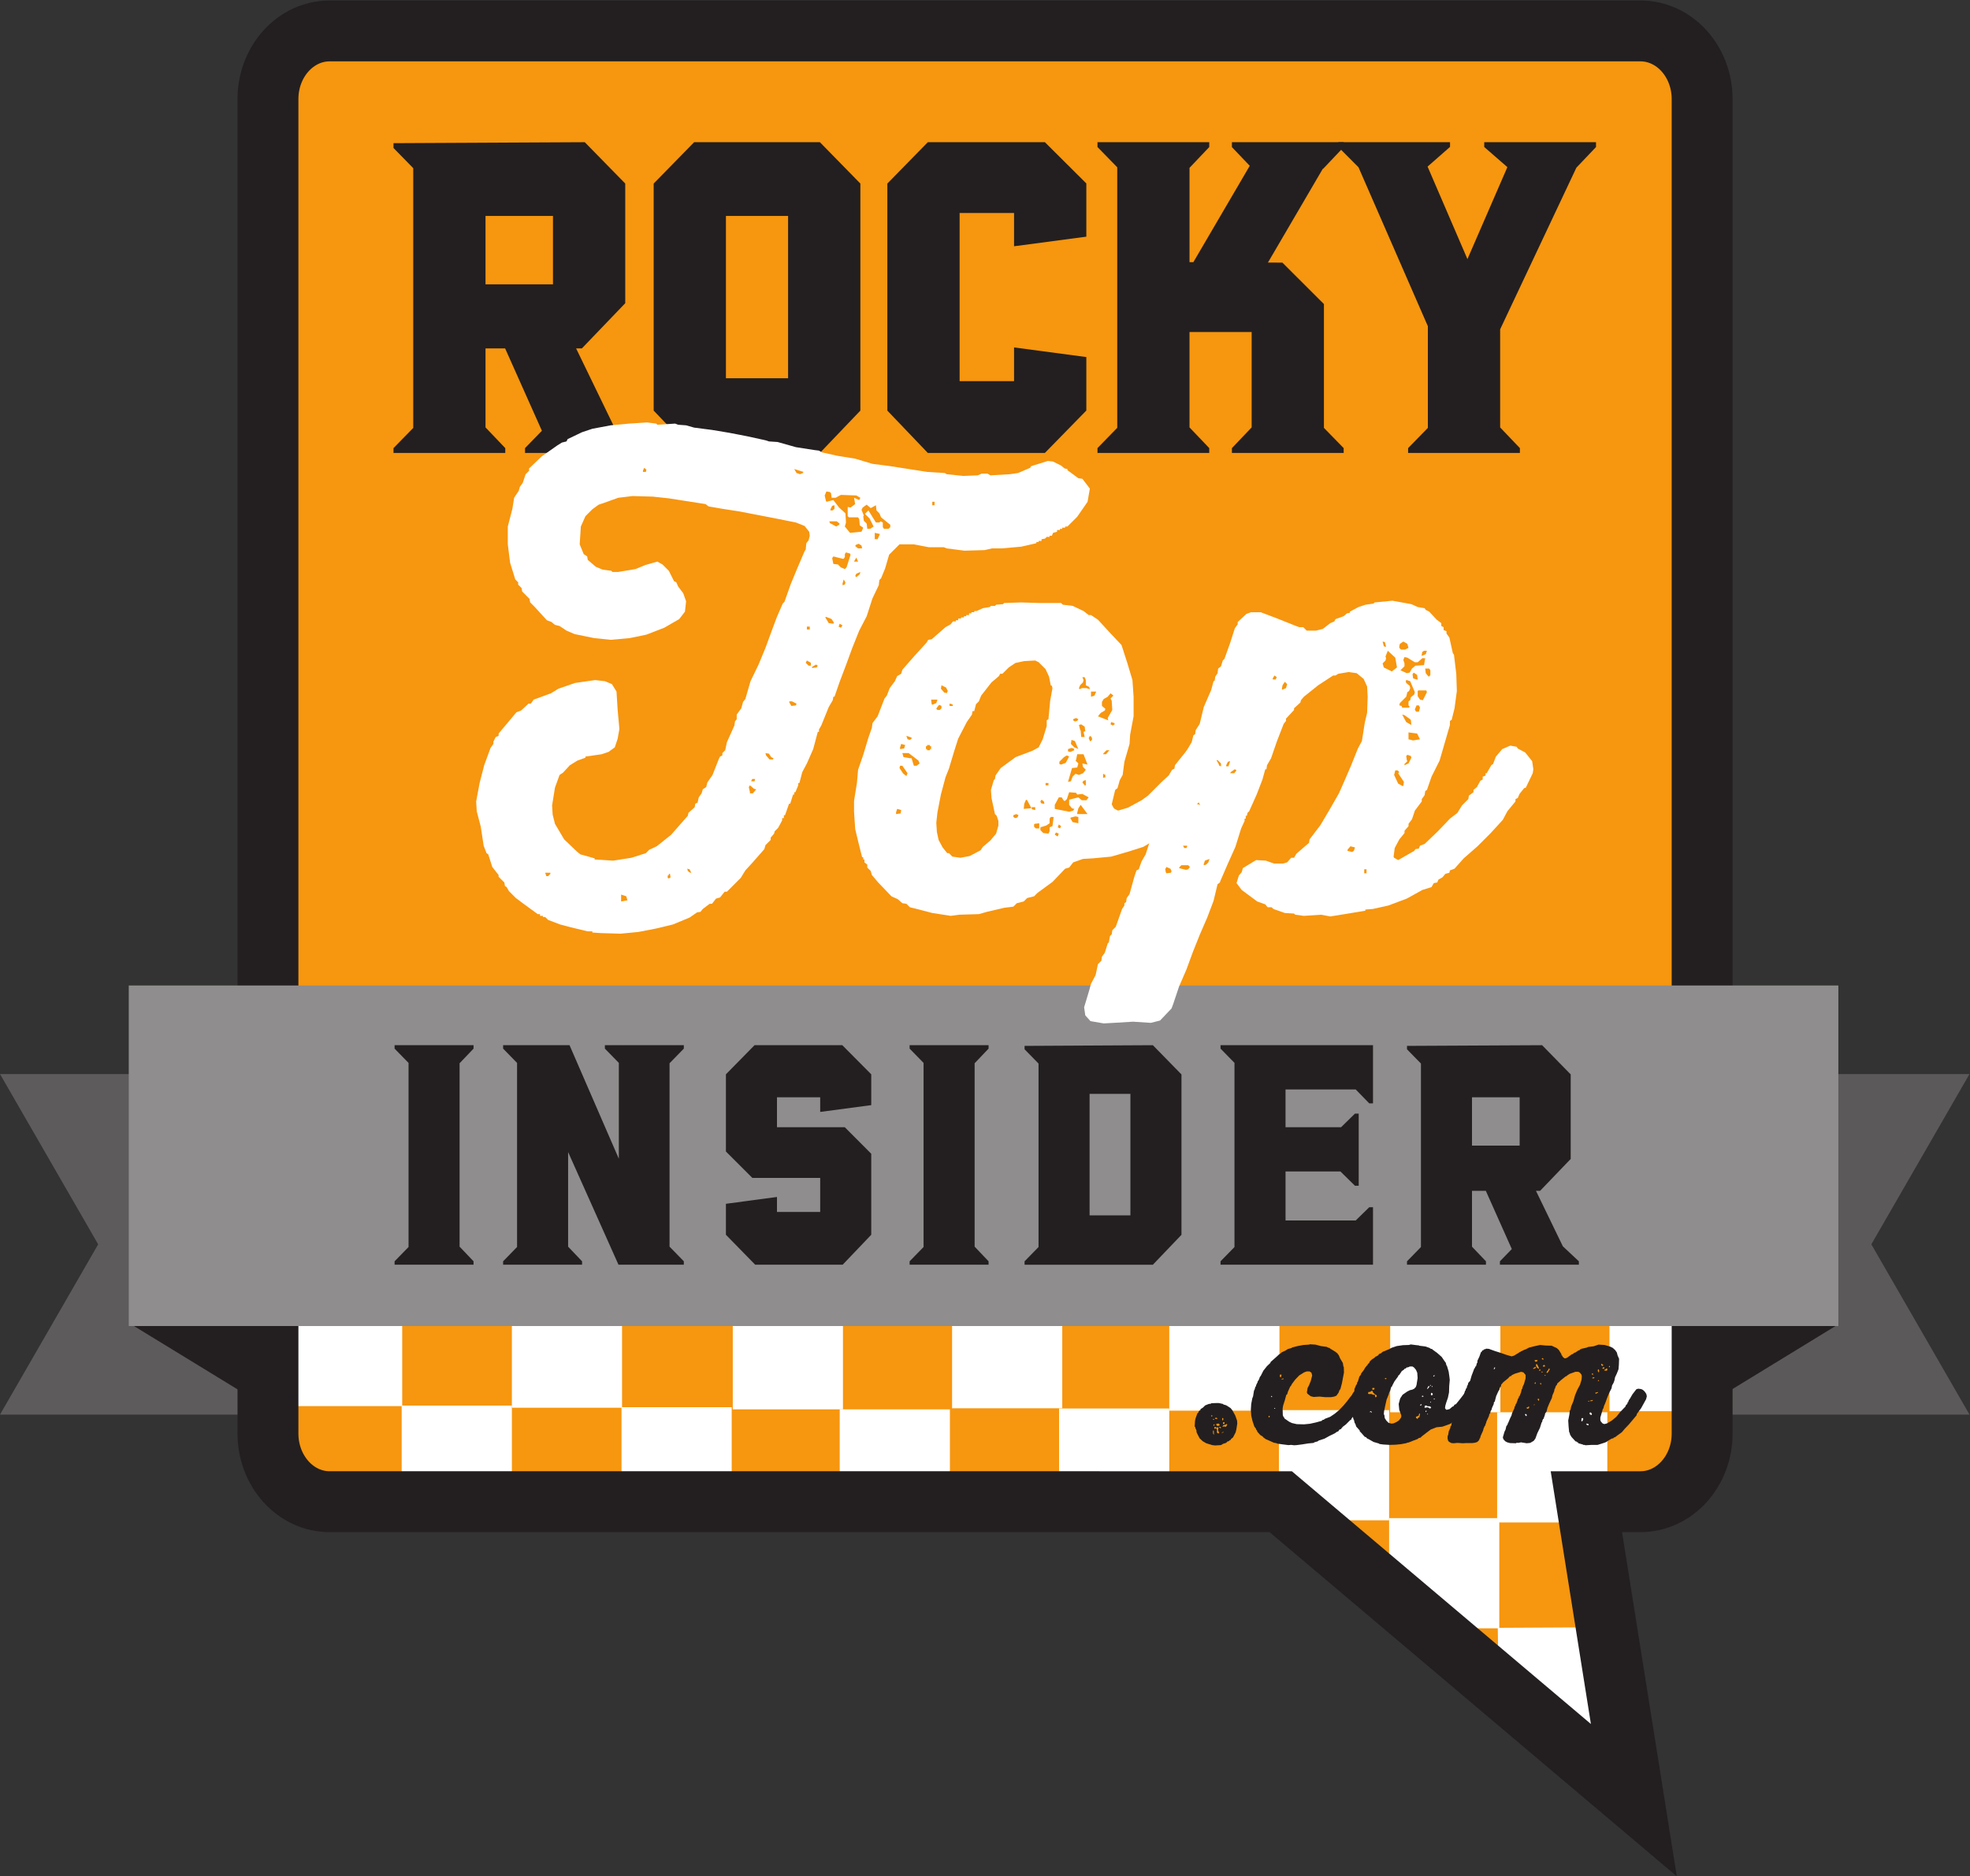 <?xml version="1.0" encoding="UTF-8" standalone="no"?>
<!-- Created with Inkscape (http://www.inkscape.org/) -->

<svg
   version="1.1"
   id="svg2"
   width="431.32"
   height="410.853"
   viewBox="0 0 431.32 410.853"
   sodipodi:docname="RTI FINAL PRIMARY.eps"
   xmlns:inkscape="http://www.inkscape.org/namespaces/inkscape"
   xmlns:sodipodi="http://sodipodi.sourceforge.net/DTD/sodipodi-0.dtd"
   xmlns="http://www.w3.org/2000/svg"
   xmlns:svg="http://www.w3.org/2000/svg">
  <rect x="0" y="0" width="431.32" height="410.853" fill="#333333" stroke="none"/>
  <defs
     id="defs6" />
  <sodipodi:namedview
     id="namedview4"
     pagecolor="#ffffff"
     bordercolor="#000000"
     borderopacity="0.25"
     inkscape:showpageshadow="2"
     inkscape:pageopacity="0.0"
     inkscape:pagecheckerboard="0"
     inkscape:deskcolor="#d1d1d1" />
  <g
     id="g8"
     inkscape:groupmode="layer"
     inkscape:label="ink_ext_XXXXXX"
     transform="matrix(1.333,0,0,-1.333,0,410.853)">
    <g
       id="g10"
       transform="scale(0.1)">
      <path
         d="M 0,758.422 H 477.676 V 1317.83 H 0 L 161.25,1038.11 0,758.422"
         style="fill:#5e5b5c;fill-opacity:1;fill-rule:nonzero;stroke:none"
         id="path12" />
      <path
         d="M 511.777,1256.43 220.02,1379.3 V 903.91 L 511.777,725.469 v 530.961"
         style="fill:#231f20;fill-opacity:1;fill-rule:nonzero;stroke:none"
         id="path14" />
      <path
         d="M 3234.9,758.422 H 2757.23 V 1317.83 H 3234.9 L 3073.65,1038.11 3234.9,758.422"
         style="fill:#5c595a;fill-opacity:1;fill-rule:nonzero;stroke:none"
         id="path16" />
      <path
         d="m 2723.13,1256.43 291.73,122.87 V 903.91 L 2723.13,725.469 v 530.961"
         style="fill:#231f20;fill-opacity:1;fill-rule:nonzero;stroke:none"
         id="path18" />
      <path
         d="M 2702.27,3025.61 H 549.297 c -55.957,0 -101.328,-50.11 -101.328,-111.93 V 721.551 c 0,-61.821 45.371,-111.961 101.328,-111.961 H 2111.41 l 580.02,-490.27 -78.01,490.27 h 88.85 c 55.93,0 101.3,50.14 101.3,111.961 V 2913.68 c 0,61.82 -45.37,111.93 -101.3,111.93"
         style="fill:#f7960f;fill-opacity:1;fill-rule:nonzero;stroke:none"
         id="path20" />
      <path
         d="m 908.262,2615.12 v 112.37 H 797.461 v -112.37 z m 118.688,165.56 v -196.6 l -71.208,-74.21 h -9.512 l 62.54,-128.99 37.19,-34.83 v -7.91 H 862.344 v 7.91 l 27.715,28.49 -60.411,135.33 h -32.187 v -129.79 l 32.441,-34.03 v -7.91 H 646.309 v 7.9 l 32.441,33.19 v 426.67 l -32.441,33.19 v 7.9 l 314.179,1.59 66.462,-67.9"
         style="fill:#231f20;fill-opacity:1;fill-rule:nonzero;stroke:none"
         id="path22" />
      <path
         d="m 1294.43,2460.8 v 266.69 H 1192.34 V 2460.8 Z m 118.71,-53.13 -66.46,-69.53 h -206.56 l -66.47,69.53 v 372.96 l 66.47,67.95 h 26.91 133.73 45.92 l 66.46,-67.95 v -372.96"
         style="fill:#231f20;fill-opacity:1;fill-rule:nonzero;stroke:none"
         id="path24" />
      <path
         d="m 1784.3,2407.78 -68.07,-69.64 h -192.3 l -66.47,69.53 v 372.96 l 66.47,67.95 h 192.3 l 68.07,-67.76 v -87.43 l -118.73,-15.76 v 54.61 h -89.4 v -276.19 h 89.4 v 55.4 l 118.73,-15.83 v -87.84"
         style="fill:#231f20;fill-opacity:1;fill-rule:nonzero;stroke:none"
         id="path26" />
      <path
         d="M 2206.99,2338.14 H 2023.4 v 7.91 l 32.44,34.03 v 156.69 h -102.07 v -156.69 l 32.42,-34.03 v -7.91 H 1802.6 v 7.92 l 32.46,33.3 v 428 l -32.46,33.29 v 7.93 h 183.59 v -7.96 l -32.42,-34.16 v -154.94 h 6.33 l 92.6,158.28 -29.3,30.7 v 8.08 h 183.59 v -8.06 l -33.59,-35.47 -0.8,-0.26 -90.04,-153.94 23.77,-0.12 68.22,-68.06 V 2379.3 l 32.44,-33.25 v -7.91"
         style="fill:#231f20;fill-opacity:1;fill-rule:nonzero;stroke:none"
         id="path28" />
      <path
         d="m 2621.46,2840.67 -32.28,-33.98 -125.2,-265.48 v -161.19 l 32.45,-33.98 v -7.9 h -183.62 v 7.91 l 32.46,33.25 v 166.97 l -113.96,261.16 -33.24,33.38 v 7.77 h 183.61 v -7.71 l -36.88,-32.36 65.47,-151.99 65.59,151.12 -38.01,33.06 v 7.88 h 183.61 v -7.91"
         style="fill:#231f20;fill-opacity:1;fill-rule:nonzero;stroke:none"
         id="path30" />
      <path
         d="M 660.625,772.371 H 479.648 V 953.34 H 660.625 V 772.371"
         style="fill:#ffffff;fill-opacity:1;fill-rule:nonzero;stroke:none"
         id="path32" />
      <path
         d="M 840.742,592.27 H 659.746 V 773.238 H 840.742 V 592.27"
         style="fill:#ffffff;fill-opacity:1;fill-rule:nonzero;stroke:none"
         id="path34" />
      <path
         d="m 1384.55,767.031 h -180.96 v 181 h 180.96 v -181"
         style="fill:#ffffff;fill-opacity:1;fill-rule:nonzero;stroke:none"
         id="path36" />
      <path
         d="M 1021.72,769.711 H 840.742 v 181 h 180.978 v -181"
         style="fill:#ffffff;fill-opacity:1;fill-rule:nonzero;stroke:none"
         id="path38" />
      <path
         d="m 1201.82,589.609 h -181 V 770.59 h 181 V 589.609"
         style="fill:#ffffff;fill-opacity:1;fill-rule:nonzero;stroke:none"
         id="path40" />
      <path
         d="m 1744.75,768.809 h -180.96 v 181 h 180.96 v -181"
         style="fill:#ffffff;fill-opacity:1;fill-rule:nonzero;stroke:none"
         id="path42" />
      <path
         d="m 1560.21,586.059 h -180.97 v 180.972 h 180.97 V 586.059"
         style="fill:#ffffff;fill-opacity:1;fill-rule:nonzero;stroke:none"
         id="path44" />
      <path
         d="m 1920.51,587.441 h -180.98 v 181 h 180.98 v -181"
         style="fill:#ffffff;fill-opacity:1;fill-rule:nonzero;stroke:none"
         id="path46" />
      <path
         d="m 2464.36,762.23 h -181 v 180.961 h 181 V 762.23"
         style="fill:#ffffff;fill-opacity:1;fill-rule:nonzero;stroke:none"
         id="path48" />
      <path
         d="m 2101.48,764.891 h -180.97 v 180.968 h 180.97 V 764.891"
         style="fill:#ffffff;fill-opacity:1;fill-rule:nonzero;stroke:none"
         id="path50" />
      <path
         d="M 2281.6,584.789 H 2100.61 V 765.762 H 2281.6 V 584.789"
         style="fill:#ffffff;fill-opacity:1;fill-rule:nonzero;stroke:none"
         id="path52" />
      <path
         d="m 2824.55,764.012 h -181 v 180.949 h 181 V 764.012"
         style="fill:#ffffff;fill-opacity:1;fill-rule:nonzero;stroke:none"
         id="path54" />
      <path
         d="M 2462.58,407.352 H 2281.6 V 588.34 h 180.98 V 407.352"
         style="fill:#ffffff;fill-opacity:1;fill-rule:nonzero;stroke:none"
         id="path56" />
      <path
         d="m 2640.02,581.23 h -181 v 181 h 181 v -181"
         style="fill:#ffffff;fill-opacity:1;fill-rule:nonzero;stroke:none"
         id="path58" />
      <path
         d="m 2460.08,408.172 181.83,0.969 0.63,-176.852 -143.09,2.52 -37.73,46.113 -1.64,127.25"
         style="fill:#ffffff;fill-opacity:1;fill-rule:nonzero;stroke:none"
         id="path60" />
      <path
         d="M 2694.41,3031.36 H 541.445 c -55.957,0 -101.308,-50.11 -101.308,-111.93 V 727.309 c 0,-61.84 45.351,-111.957 101.308,-111.957 H 2103.57 l 580.02,-490.27 -78,490.27 h 88.82 c 55.96,0 101.33,50.117 101.33,111.957 V 2919.43 c 0,61.82 -45.37,111.93 -101.33,111.93 z"
         style="fill:none;stroke:#231f20;stroke-width:100;stroke-linecap:butt;stroke-linejoin:miter;stroke-miterlimit:10;stroke-dasharray:none;stroke-opacity:1"
         id="path62" />
      <path
         d="M 3019.49,903.91 H 211.484 v 559.41 H 3019.49 V 903.91"
         style="fill:#8f8d8d;fill-opacity:1;fill-rule:nonzero;stroke:none"
         id="path64" />
      <path
         d="M 777.793,1004.63 H 648.105 v 5.61 l 22.93,23.51 v 302.35 l -22.93,23.51 v 5.61 h 129.688 v -5.61 l -22.93,-24.06 v -301.23 l 22.93,-24.08 v -5.61"
         style="fill:#231f20;fill-opacity:1;fill-rule:nonzero;stroke:none"
         id="path66" />
      <path
         d="m 1123.18,1004.63 h -107.32 l -82.735,185.06 v -155.43 l 22.93,-24.02 v -5.61 H 826.367 v 5.61 l 22.91,23.51 v 302.35 l -22.91,23.51 v 5.61 h 32.422 -0.566 77.246 l 80.961,-186.53 v 157.48 l -22.934,23.46 v 5.59 h 129.684 v -5.61 l -23.47,-24.06 v -301.23 l 23.47,-24.08 v -5.61"
         style="fill:#231f20;fill-opacity:1;fill-rule:nonzero;stroke:none"
         id="path68" />
      <path
         d="m 1431.02,1053.83 -46.96,-49.2 h -143.67 l -48.07,49.2 v 50.88 l 83.85,11.19 v -24.61 h 71 v 55.92 h -111.41 l -43.44,43.38 v 126.8 l 46.96,47.83 h 144.22 l 47.52,-47.83 v -50.61 l -83.85,-11.13 v 24.04 h -71 v -49.2 h 111.39 l 43.46,-43.59 v -133.07"
         style="fill:#231f20;fill-opacity:1;fill-rule:nonzero;stroke:none"
         id="path70" />
      <path
         d="m 1623.73,1004.63 h -129.69 v 5.61 l 22.93,23.51 v 302.35 l -22.93,23.51 v 5.61 h 129.69 v -5.61 l -22.91,-24.06 v -301.23 l 22.91,-24.08 v -5.61"
         style="fill:#231f20;fill-opacity:1;fill-rule:nonzero;stroke:none"
         id="path72" />
      <path
         d="m 1856.7,1085.69 v 199.59 h -67.07 v -199.59 z m 83.85,-31.94 -46.96,-49.12 h -210.74 v 5.59 l 22.93,23.43 v 301.43 l -22.93,23.44 v 5.58 l 210.74,1.12 46.96,-48.01 v -263.46"
         style="fill:#231f20;fill-opacity:1;fill-rule:nonzero;stroke:none"
         id="path74" />
      <path
         d="m 2255.14,1269.63 h -6.12 l -22.28,22.91 h -115.26 v -62.05 h 91.23 l 22.82,22.36 h 6.13 v -118.51 h -6.13 l -23.91,23.48 h -90.14 v -80.51 h 115.26 l 22.28,21.79 h 6.12 v -94.47 h -210.75 -39.68 v 5.59 l 22.91,23.43 v 302.54 l -22.91,23.44 v 5.59 h 250.43 v -95.59"
         style="fill:#231f20;fill-opacity:1;fill-rule:nonzero;stroke:none"
         id="path76" />
      <path
         d="m 2496.02,1200.32 v 79.37 h -78.29 v -79.37 z m 83.84,116.93 v -138.87 l -50.31,-52.42 h -6.72 l 44.16,-91.13 26.29,-24.59 v -5.61 h -129.69 v 5.61 l 19.55,20.11 -42.67,95.61 h -22.74 v -91.7 l 22.93,-24.02 v -5.61 h -129.68 v 5.59 l 22.91,23.43 v 301.43 l -22.91,23.44 v 5.58 l 221.93,1.12 46.95,-47.97"
         style="fill:#231f20;fill-opacity:1;fill-rule:nonzero;stroke:none"
         id="path78" />
      <path
         d="m 1531.23,2252.2 h 3.79 v 5.67 h -3.79 z m -94.45,-55.73 h 4.72 l 3.77,8.5 -8.49,1.89 z m -18.91,37.79 0.96,-7.56 4.71,-4.72 0.95,-8.51 h 4.73 l 5.66,3.78 -6.62,13.23 -7.56,7.56 5.67,5.66 12.28,-19.84 h 5.69 l 1.87,1.89 3.79,-1.89 v -7.56 l 1.89,-2.83 h 7.56 l 2.84,2.83 v 3.79 l -15.12,12.28 -2.83,6.61 -4.73,4.72 -0.96,8.5 -8.49,-4.72 -6.62,5.67 -6.61,-4.72 -1.89,-3.79 3.79,-9.44 z m -11.33,-100.14 5.67,4.72 0.95,3.78 -6.62,-2.83 -1.89,-3.78 z m -1.89,51.01 4.73,-3.78 h 6.62 l -0.96,4.73 -4.73,2.83 -4.7,-1.89 z m -1.88,-25.5 h 6.61 l -2.84,6.61 -2.83,-4.72 z m -18.9,-38.74 3.79,0.95 0.93,3.78 -2.83,4.72 -1.89,-6.61 z m -6.6,-68.01 3.77,-1.89 2.83,3.78 -4.73,2.83 -0.94,-2.83 z m 6.6,111.47 -15.12,3.78 -1.89,-2.83 1.89,-9.45 7.56,-0.95 4.73,-4.72 6.62,-2.83 2.83,2.83 6.6,20.78 -0.94,1.89 -6.62,1.89 -1.87,-2.83 v -4.73 l -1.9,-2.83 z m -19.85,79.35 h 3.79 l 2.83,2.84 v 5.66 l -3.78,-0.94 -2.84,-5.67 z m 15.12,-21.72 -4.71,3.77 h -12.28 l 0.94,-2.83 10.39,-5.67 4.72,2.84 z m -15.12,-155.88 -7.54,2.84 -0.95,-0.95 5.66,-9.44 7.56,-0.95 0.96,1.89 -3.79,5.67 z m -6.62,191.77 11.35,2.84 9.45,-12.28 10.39,-9.45 0.94,-15.12 -1.87,-6.61 8.49,-10.39 18.89,1.89 2.83,6.61 -5.66,3.78 -0.94,10.39 -1.89,2.84 h -15.12 l -1.9,1.89 v 15.11 l 4.73,-0.94 7.56,5.66 -1.88,10.39 8.5,-3.77 1.89,3.77 -6.62,3.79 -25.5,0.94 -8.5,-4.73 h -6.62 l -0.94,7.56 -1.89,1.89 -5.69,0.95 -2.83,-6.61 1.91,-8.51 z m -23.59,-273.01 7.56,0.94 1.87,2.84 -2.83,1.89 -6.6,-3.78 z m -8.52,63.29 h 4.73 v 4.73 h -4.73 z m -1.89,-54.79 4.74,-4.72 h 3.75 v 4.72 l -6.6,3.78 z m -3.77,313.64 -15.12,4.71 3.79,-6.6 5.66,-1.9 4.73,1.9 z m -23.61,-377.88 3.77,-6.61 7.55,0.95 0.96,2.83 -7.56,3.78 h -3.79 z m -25.51,-92.58 -3.77,1.9 -3.79,5.66 -5.66,0.96 0.93,-3.79 5.67,-6.6 h 5.66 z m -36.84,-37.77 h 5.67 l 0.93,3.77 h -4.7 z m -1.89,-19.85 h 4.72 l 5.67,6.62 -3.77,0.94 -6.62,5.67 -1.9,-2.84 1.9,-8.49 z m -96.35,-130.37 -2.83,5.67 -3.79,0.95 0.94,-3.79 3.79,-2.83 z m -38.73,-4.72 v -3.77 l 1.87,-0.96 2.84,1.89 -0.94,5.67 h -1.9 v -1.88 z M 1056.05,2307 h 4.75 l 0.94,3.77 -3.79,2.84 -1.9,-4.73 z m -35.87,-705.67 10.39,1.89 -1.9,6.6 -8.49,2.83 z m -116.196,47.22 h -8.515 l 1.894,-5.66 h 2.832 l 3.789,3.77 z m -34.023,449.67 -12.266,12.28 -0.957,5.67 -5.664,5.67 v 3.78 l -4.726,4.72 -8.496,27.4 -3.789,30.22 v 29.29 l 7.558,29.29 2.852,17.94 7.539,11.34 1.894,6.61 4.727,6.62 4.726,14.16 5.664,5.67 v 3.78 l 20.782,19.84 25.508,17.95 7.558,4.72 7.559,1.89 1.894,3.78 23.614,11.34 16.992,5.66 30.23,5.67 30.24,2.83 29.28,1.89 15.11,-1.89 1.9,-1.88 29.27,1.88 4.73,-1.88 13.22,-0.95 13.23,-3.78 29.29,-3.78 28.34,-4.72 29.28,-5.67 30.24,-6.61 5.66,-1.89 14.18,-0.94 30.21,-8.51 30.24,-4.72 7.56,-0.94 4.72,-2.84 25.51,-5.66 29.28,-4.73 28.34,-8.5 29.3,-3.78 60.44,-9.44 29.3,-1.89 2.83,-1.9 27.39,-2.83 23.61,0.94 6.62,2.84 h 9.45 l 4.73,-2.84 32.11,1.89 13.22,1.9 19.85,8.5 1.87,2.83 27.4,8.51 8.52,-0.95 13.22,-6.61 5.67,-4.73 4.7,-0.95 v -1.88 l 17.97,-13.22 6.6,-0.95 12.29,-16.06 -3.77,-21.73 -17.01,-24.56 -16.08,-16.06 h -3.77 v -1.89 h -4.72 v -1.89 h -3.77 v -1.88 h -4.73 v -2.84 l -6.6,-1.89 -1.9,-4.72 h -3.78 v -1.89 h -4.71 l -2.85,-2.84 -5.67,-0.94 v -2.83 H 1706 v -1.89 h -3.79 v -1.89 l -24.55,-5.67 -32.13,-2.84 h -16.04 l -12.28,-2.83 -33.07,-0.95 -29.28,3.78 -4.72,1.89 h -24.57 l -24.55,4.72 h -23.64 l -16.99,-17 -6.62,-22.67 -6.6,-16.06 -2.83,-2.83 -0.96,-8.51 -10.39,-21.72 -9.45,-29.29 -12.27,-23.62 -11.35,-28.34 -10.39,-28.34 -10.39,-27.39 -8.5,-24.56 h -1.89 l -0.94,-5.67 -6.62,-11.34 -12.26,-30.23 -3.79,-6.61 V 1880 h -1.9 l -7.56,-28.34 -10.39,-23.62 -7.56,-14.16 -4.7,-17.94 h -1.9 v -3.79 l -4.72,-11.33 h -1.9 v -3.79 h -1.87 l -4.73,-15.12 h -1.89 l -6.63,-18.88 h -1.87 v -4.73 h -2.83 v -3.77 l -6.62,-12.29 -5.69,-5.66 -0.93,-3.79 -5.67,-6.6 v -3.79 l -8.49,-8.5 -1.9,-6.62 -20.78,-23.61 -10.39,-11.33 -7.56,-12.28 -22.68,-22.68 h -3.77 l -7.55,-9.45 -6.62,-1.88 -6.61,-8.51 h -3.79 l -11.32,-8.5 -3.79,-4.73 -5.67,-0.93 -12.26,-8.5 -27.4,-11.35 -27.41,-6.59 -29.27,-5.69 -29.3,-2.83 -32.111,0.96 -14.179,0.94 v 1.89 h -7.539 l -27.403,6.6 -17.949,4.72 -19.844,7.56 -4.726,4.73 h -3.77 v 1.89 h -4.726 v 2.83 h -3.77 l -24.57,17.95 -11.328,8.5 -11.348,11.33 -3.769,6.62 -2.833,1.89 -0.957,5.67 -9.433,9.45 v 2.83 l -10.391,13.23 -6.621,20.78 -2.832,1.89 -4.726,12.27 -4.727,31.19 -6.621,25.51 -0.938,16.05 5.664,30.24 7.559,29.27 10.391,28.34 4.726,6.62 v 3.77 l 3.789,7.56 4.727,1.9 v 3.77 l 19.824,23.61 9.434,11.34 7.578,2.83 12.265,11.34 h 3.789 l 4.727,6.61 28.34,10.39 12.285,7.56 27.383,9.45 33.066,4.72 16.055,-1.89 11.349,-4.72 7.56,-12.28 1.89,-30.23 2.83,-31.18 -2.83,-16.05 -4.72,-14.18 -10.415,-7.54 -11.328,-3.79 -26.445,-3.77 v -1.89 l -13.223,-4.73 -12.285,-7.56 -11.328,-12.28 -5.664,-3.77 -7.559,-20.78 -4.727,-29.3 0.938,-15.12 3.789,-15.1 15.098,-25.5 20.8,-19.85 5.664,-4.72 23.614,-6.62 v -1.88 l 30.231,-1.89 30.22,4.72 23.63,7.56 5.66,5.67 12.27,5.66 23.63,18.91 19.83,22.65 7.56,8.52 0.95,4.72 10.39,9.44 0.94,5.66 3.79,1.9 1.88,8.51 4.72,6.6 1.9,6.62 5.66,3.77 1.88,7.56 8.51,12.29 10.39,26.44 1.9,3.79 3.77,1.88 v 3.79 l 4.72,4.72 2.83,13.23 12.29,27.38 0.94,6.61 2.85,3.78 v 7.56 l 7.56,10.39 2.83,10.39 3.77,4.73 8.49,29.28 13.25,27.4 11.33,27.39 10.39,28.34 8.49,22.68 9.46,21.73 2.83,2.83 10.39,29.28 11.35,27.4 11.32,26.45 1.88,2.83 0.96,10.4 3.78,4.72 1.88,7.56 -0.96,6.61 -7.54,9.45 -14.18,5.66 -33.04,6.62 -58.6,11.33 -30.21,4.73 -21.72,3.78 -4.75,3.77 -60.45,9.45 -26.44,2.84 -33.07,0.94 -23.61,-2.84 -23.614,-8.5 -8.516,-2.83 -10.39,-7.56 -11.328,-11.33 -7.559,-17.01 -1.895,-29.29 6.622,-16.05 5.664,-3.78 0.957,-5.67 13.222,-11.33 11.328,-4.73 14.179,-1.89 1.88,-1.89 h 9.45 l 28.34,4.73 16.05,6.61 19.85,5.67 8.49,-4.73 10.39,-10.39 8.5,-17 3.79,-1.89 2.83,-6.61 8.5,-11.34 4.72,-13.23 -1.87,-17 -9.47,-12.28 -24.55,-14.17 -29.28,-11.34 -27.4,-5.67 -31.18,-2.83 -27.379,2.83 -32.129,6.62 -13.222,5.66 -11.328,7.56 -7.559,1.89 -5.684,4.72 -7.558,2.84 -20.781,22.67 -6.622,6.61 -0.937,3.78 v 1.89"
         style="fill:#ffffff;fill-opacity:1;fill-rule:nonzero;stroke:none"
         id="path80" />
      <path
         d="m 1830.7,1894.17 -5.66,1.9 -0.94,-3.79 3.77,-1.89 2.83,1.89 z m -18.88,-89.74 3.79,0.94 v 3.79 l -3.79,1.89 z m 0,38.73 h 4.72 l 5.67,6.62 h -4.73 l -4.71,-4.72 z m -1.9,85.96 v -6.61 l 5.69,-4.72 -0.96,-2.84 -6.6,-3.78 -4.73,-5.66 16.99,-6.61 -0.93,3.77 7.55,13.23 -0.93,15.11 -1.9,3.78 4.73,4.72 -4.73,3.78 -4.72,-5.66 -6.61,-3.78 z m -17.95,8.51 5.69,1.88 2.83,6.62 h -8.52 z m 0,-72.75 1.9,2.85 -0.94,3.77 -2.83,1.9 -1.9,-3.79 1.9,-4.73 z m -8.49,-72.73 v 8.51 l -3.77,-0.96 -1.9,-2.83 3.77,-4.72 z m -8.5,89.74 0.94,-10.39 h 5.66 l -1.87,8.5 2.83,0.95 -0.96,7.56 -5.66,3.77 -3.77,-0.94 1.87,-7.56 z m -1.89,68.02 3.77,1.89 h 7.55 l 5.69,-1.89 -0.96,3.78 -5.66,2.83 v 8.5 l -1.9,4.73 h -3.77 l 1.9,-4.73 -0.96,-3.78 -4.73,-4.72 -1.87,-4.72 z m -3.77,-204.99 h 16.99 l -11.33,15.12 -3.79,-5.67 -1.87,-7.56 z m -6.62,153.98 2.83,-1.9 3.79,0.95 1.87,2.83 -3.79,1.89 -4.7,-1.89 z m 8.49,-47.24 -5.66,13.22 -5.67,1.9 -0.93,-6.61 5.64,-5.68 4.75,-1.88 z m -13.22,-113.36 3.79,-6.6 9.43,-1.9 v 10.39 l -4.71,0.94 -7.55,-1.87 z m 8.51,94.47 4.71,-4.73 -1.87,-6.6 -8.52,-0.95 -6.6,-22.68 4.73,0.96 2.83,7.56 4.72,4.72 5.67,-1.89 6.6,2.83 4.73,5.66 -4.73,4.73 -0.94,5.66 8.5,-1.89 -6.6,17.01 h -10.39 l -1.92,-9.45 z m -12.28,15.12 3.77,-0.94 6.6,2.83 -0.94,2.83 -3.77,0.94 -5.66,-1.89 z m -6.62,-9.45 -7.56,-7.56 v -3.77 l 2.83,-0.96 7.56,2.85 5.66,10.39 -3.77,1.88 z m -10.39,-115.26 3.79,-1.87 1.87,3.77 -3.79,2.83 -0.93,-2.83 z m -4.73,-12.26 4.73,-2.84 1.87,4.71 -4.7,1.9 z m 15.12,55.72 -3.77,5.68 h -4.75 l -6.6,-12.28 v -6.62 l 23.61,-4.73 6.63,1.89 1.87,2.84 -3.77,0.95 -4.73,5.67 v 8.49 l 15.12,3.79 5.67,-4.72 h 7.55 l 3.79,4.72 -10.39,5.67 -8.49,-0.96 -1.92,2.83 -11.33,0.96 -3.77,-11.35 -2.83,-2.83 z m -30.24,25.51 h 4.73 v 3.79 h -4.73 z m 6.62,-62.35 -5.66,-3.77 -9.45,-2.85 v -4.71 l 4.72,-4.72 8.5,-0.96 1.89,3.79 v 6.6 l 4.73,1.9 1.88,15.11 h -4.71 l -1.9,-2.83 z m -8.49,32.11 -0.96,3.79 -3.77,2.83 -1.89,-2.83 0.94,-2.83 2.85,-0.96 z m -17.01,-34 v -3.77 l 2.83,-2.83 h 5.66 v 8.49 l -7.56,-0.94 z m -4.73,27.4 1.9,-2.83 4.72,-0.96 v 4.73 h -4.72 z m 0,0 -6.6,12.29 -1.92,0.93 -2.83,-6.62 -0.93,-8.49 11.34,0.95 z m -29.28,-15.12 2.84,-1.89 3.76,0.96 1.9,3.77 -3.77,1.89 -4.73,-1.89 z m -104.86,182.32 h 5.66 l -0.93,2.83 -4.73,0.95 z m -4.73,20.78 1.9,3.78 -2.83,5.67 -7.56,3.78 -0.94,-5.67 5.66,-6.61 h 1.9 z m -16.99,-25.5 1.88,-1.89 h 3.79 l 2.83,2.83 v 3.78 l -3.79,1.9 -3.77,-4.73 z m 130.35,75.57 -11.33,-7.56 -10.39,-10.39 h -3.79 l -1.87,-3.78 -12.3,-10.39 -17,-21.73 -3.77,-9.44 -4.72,-4.73 -2.84,-11.32 h -2.83 l -0.95,-5.68 -8.5,-12.27 -14.16,-27.4 -6.62,-20.78 -8.5,-28.34 -5.66,-14.18 -7.56,-28.34 -5.68,-29.28 -1.88,-17.01 0.94,-15.12 2.83,-13.22 6.62,-12.29 7.56,-9.43 h 2.83 l 5.67,-5.68 13.22,-1.88 15.12,2.83 17.95,9.44 3.77,5.68 12.28,10.39 9.45,11.33 3.77,13.24 v 7.54 l -2.83,8.52 -2.83,2.83 -5.68,26.44 -0.92,13.23 4.7,16.07 1.9,1.88 0.94,5.66 8.51,12.29 24.55,17.95 27.41,10.39 10.39,5.66 6.62,13.24 6.6,21.72 v 9.45 l 2.83,1.88 2.83,30.23 3.79,20.79 -0.96,3.77 -1.87,0.95 -2.83,14.17 -5.69,12.28 -11.32,11.34 -5.67,2.83 -17.97,-0.94 -13.2,-2.84 z m -136.97,-68.95 6.62,2.83 1.88,5.66 h -10.39 l 0.95,-7.56 z m -10.39,-68.03 v -4.72 h 1.87 v -1.88 h 4.75 v 1.88 h 1.88 v 4.72 h -1.88 v 1.9 h -4.75 v -1.9 z m -23.61,14.18 -8.52,2.84 1.9,-5.67 3.78,-0.95 2.84,1.89 z m 0,-34.02 3.77,-12.26 h 4.72 l 4.73,3.76 -1.9,4.73 -16.05,12.29 h -10.39 l 1.89,-6.62 11.33,-1.9 z m -18.89,15.12 6.6,0.95 1.9,5.67 -6.63,1.89 -1.87,-5.68 z m 5.66,-40.61 4.71,-3.79 1.9,4.73 -8.5,12.29 h -3.77 l -0.96,-3.79 5.67,-8.5 z m -12.28,-66.13 7.56,0.94 0.93,5.66 -6.6,1.9 -1.89,-5.67 z m 358.96,8.5 5.67,-2.84 16.07,4.73 22.68,12.29 10.39,7.55 22.67,22.66 11.33,10.39 5.67,9.45 3.78,1.9 0.94,5.66 18.89,23.62 7.56,6.62 13.22,0.93 12.29,-5.66 12.28,-10.39 7.56,-13.22 1.89,-6.62 -2.83,-11.33 -9.45,-15.12 -8.5,-10.39 v -4.73 l -4.74,-1.89 -1.88,-6.6 -22.67,-19.85 -18.89,-20.78 -5.67,-1.89 -1.89,-4.73 h -3.79 l -11.33,-10.39 h -3.77 l -11.34,-10.39 -18.89,-11.33 -23.61,-7.56 -29.3,-8.51 -30.22,-2.83 -16.07,-0.94 -16.05,-5.67 -6.63,-8.51 -6.6,-1.88 -20.78,-21.73 -24.57,-17.95 -5.66,-5.67 -11.33,-2.83 -5.68,-5.66 -11.33,-2.84 -5.67,-5.68 -15.11,-1.87 -28.34,-6.63 -13.23,-3.77 -32.13,-0.95 -14.16,-1.88 -30.23,4.71 -29.28,7.56 -7.56,1.89 -5.68,5.67 -6.6,0.95 -7.56,6.61 -10.39,4.72 -21.72,22.68 -10.39,12.28 -1.89,6.6 -5.67,5.67 v 4.73 l -4.72,3.78 v 4.73 h -1.9 v 3.77 H 1416 l -6.62,26.47 -4.71,19.82 -1.9,28.34 v 17.95 l 4.73,29.3 1.88,21.71 8.51,24.57 8.5,28.34 5.68,16.05 0.94,7.56 8.49,11.34 11.35,29.28 3.77,4.72 4.73,12.29 8.49,11.33 3.79,8.5 6.6,3.78 1.9,6.62 19.84,22.67 19.83,21.73 2.85,4.72 5.66,0.94 22.68,19.84 8.49,4.73 3.77,4.72 h 4.73 v 1.89 h 3.79 v 2.83 h 4.71 v 1.89 h 4.72 v 1.89 h 3.79 v 1.89 h 4.73 v 2.84 h 3.77 v 1.88 h 4.72 v 1.89 h 3.77 l 10.4,4.73 11.32,1.89 1.92,1.89 h 6.6 l 1.89,1.89 11.33,0.94 1.9,1.89 27.4,0.94 31.17,-0.94 h 34.94 l 2.83,-2.83 16.08,-1.89 17.95,-8.51 8.49,-6.61 h 3.77 l 11.35,-7.56 20.78,-22.67 17.93,-18.89 9.47,-29.29 8.5,-28.34 1.89,-27.39 v -32.12 l -5.68,-30.22 -0.94,-15.12 -8.49,-29.29 -2.83,-21.72 -4.73,-8.5 -3.79,-13.24 -3.77,-2.83 -5.66,-23.62 2.83,-5.66 1.87,-1.89"
         style="fill:#ffffff;fill-opacity:1;fill-rule:nonzero;stroke:none"
         id="path82" />
      <path
         d="m 2347.46,1970.69 1.9,2.83 v 7.56 l -1.9,2.84 h -6.6 l 0.94,-7.56 3.77,-4.73 z m -12.26,34.01 6.6,2.83 1.89,5.67 h -4.73 l -2.83,-1.89 -0.93,-4.72 z m -6.63,-57.63 v -8.5 l 3.77,-5.67 4.73,-0.94 6.62,13.22 -0.96,2.84 h -13.22 z m 1.9,-34.01 1.87,6.62 -1.87,3.78 h -3.79 l -2.83,-6.61 1.89,-3.79 z m -1.9,52.91 -0.93,7.55 -5.69,3.78 -1.87,-2.83 0.94,-6.61 5.66,-1.89 z m -15.11,-98.24 7.56,-1.89 11.32,1.89 -4.7,9.44 -14.18,1.89 z m -1.9,-35.9 -4.7,-4.72 v -1.9 l 6.6,2.83 4.72,9.46 -0.93,2.83 -5.69,1.89 -1.87,-1.89 0.94,-6.62 z m 6.62,59.51 -0.93,8.5 -10.39,7.56 -3.79,0.94 6.62,-12.27 6.6,-3.79 z m -11.32,101.08 v -4.73 l -6.65,-6.61 10.42,-4.72 4.72,0.94 3.77,6.62 5.68,4.72 14.16,0.94 1.9,11.34 h -4.73 l -7.56,-6.61 h -4.72 l -12.29,7.55 -4.7,0.95 -1.9,-4.72 z m 1.87,-28.34 0.96,-3.78 5.66,-4.73 0.94,-3.77 -1.9,-4.73 -2.83,-1.89 -1.87,-7.55 -10.39,-10.39 -0.96,-3.78 3.79,-0.95 0.94,-2.83 h 11.32 l 0.96,1.89 -1.89,1.89 v 6.61 l 2.83,1.89 0.96,4.72 5.66,4.72 0.94,3.78 -7.56,17.95 -5.66,1.89 z m -10.39,53.84 2.83,-2.83 h 6.62 l 5.67,2.83 -1.9,6.62 -6.6,3.78 -5.66,-3.78 -0.96,-3.78 z m 6.62,-226.71 0.94,6.6 -9.44,14.18 1.88,1.89 -2.83,2.84 h -3.77 l -1.9,-7.56 6.62,-14.18 6.61,-3.77 z m -28.34,209.71 -0.96,-3.78 -4.7,-4.72 1.87,-6.62 13.22,-6.61 8.5,6.61 -2.81,16.06 -12.29,11.34 -3.79,-9.45 z m 0,18.89 -1.89,7.56 -3.77,0.95 1.87,-7.56 1.9,-0.95 z m -35.92,-372.2 h 3.79 v 6.61 h -3.79 z m -27.38,36.84 7.56,-1.89 2.83,1.89 1.9,5.66 -7.56,1.9 -4.73,-5.66 z m -107.69,264.51 6.62,2.84 1.89,6.61 -3.79,3.78 -3.77,-5.67 -0.95,-4.72 z m -15.12,17.01 h 4.72 l 1.9,3.78 -3.77,2.83 -2.85,-4.72 z m -69.9,-153.98 h 6.6 l 3.79,4.73 -2.84,1.87 -6.62,-4.71 z m -6.61,11.33 h 3.77 l 2.84,8.51 -3.77,-0.95 -2.84,-5.67 z m -18.9,8.51 v -4.72 l 10.39,-3.79 v 4.72 l -5.67,5.67 -2.83,-0.94 z m -6.6,-32.13 h 3.77 v 5.67 l -3.77,0.96 z m -11.35,-138.86 3.79,0.94 3.77,3.78 1.89,5.67 -7.56,-2.83 -1.89,-5.67 z m -5.67,98.24 -2.83,5.68 -3.79,0.94 v -3.79 l 5.67,-1.87 z m -21.71,-66.13 h -6.63 l 1.9,-3.77 h 3.77 l 0.96,1.89 z m -13.23,-36.84 11.33,-2.83 3.77,0.94 2.85,3.79 -2.85,2.83 h -11.33 l -2.83,-2.83 z m -20.78,-8.5 7.54,0.94 0.96,2.83 -1.9,3.79 -6.6,2.84 -1.89,-3.79 0.93,-4.71 z m 374.08,25.51 6.62,-3.79 26.45,15.12 1.89,2.83 5.67,0.96 1.87,4.71 7.56,2.85 21.74,20.78 19.84,20.78 12.27,9.45 7.56,12.27 10.39,10.39 0.96,5.68 7.55,5.67 v 3.77 l 5.67,4.72 5.66,10.39 3.77,1.9 v 4.73 l 4.73,1.87 v 3.79 h 1.89 l 7.56,13.22 2.83,1.9 4.71,12.28 10.41,12.27 13.22,5.68 10.39,-1.89 1.9,-2.84 12.26,-6.62 11.35,-14.16 1.9,-13.24 -0.96,-6.6 -11.33,-23.61 -2.83,-0.96 -7.56,-9.43 -2.83,-6.63 -3.79,-1.89 v -3.77 l -13.22,-16.05 -7.56,-14.18 -19.84,-21.72 -21.72,-21.74 -22.68,-19.84 -15.12,-17 -7.54,-2.83 -0.95,-3.79 -6.6,-1.89 -4.73,-5.67 -6.62,-3.77 -1.9,-4.72 -5.66,-0.94 -3.79,-6.62 -15.1,-4.73 -25.5,-14.16 -30.24,-11.35 -25.51,-5.66 -12.26,-0.94 v -1.89 l -28.34,-4.73 -29.3,-4.72 -15.12,2.83 -28.34,-1.88 -14.16,1.88 -1.89,1.89 -15.12,0.94 -18.89,6.62 -2.83,2.83 h -6.62 l -3.79,4.73 -13.2,4.73 -25.51,18.88 -8.51,11.35 3.79,12.27 4.72,5.68 1.88,6.6 21.74,13.22 16.05,-0.93 13.22,-4.73 h 15.12 l 6.62,1.89 6.6,7.56 h 4.73 l 3.79,6.6 20.78,17.95 0.94,5.69 17.95,23.61 15.09,25.51 15.14,26.44 7.56,17.02 12.26,28.34 11.35,28.33 6.6,12.27 4.73,30.23 3.79,16.06 0.94,26.46 -0.94,17 -5.68,12.28 -11.33,9.45 -13.23,1.89 -17.01,-2.84 -4.72,-2.83 h -3.77 l -24.57,-16.06 -23.62,-18.89 -4.72,-5.67 -0.94,-3.78 -10.39,-9.45 v -2.83 l -13.22,-14.17 v -3.78 l -3.79,-4.72 -11.33,-29.29 -9.45,-27.4 -6.63,-11.33 -0.93,-6.62 h -1.9 l -4.7,-16.99 -9.46,-24.57 -12.28,-27.38 -2.83,-2.84 -0.94,-4.72 h -1.9 v -4.73 h -1.89 v -3.79 l -5.67,-12.26 -9.43,-30.24 -12.28,-27.4 -12.29,-28.34 -0.94,-2.83 -3.79,-2.83 -6.6,-27.41 -10.39,-27.38 -12.3,-28.33 -11.33,-28.36 -10.39,-28.34 -12.27,-28.34 -9.47,-28.34 -2.81,-7.54 -18.91,-19.85 -15.12,-3.79 -29.27,1.9 -31.17,-1.9 -17,-0.93 -21.74,3.77 -8.49,9.45 -1.9,13.22 8.5,28.34 2.83,10.39 7.56,14.18 3.79,17.95 5.66,5.67 0.94,6.62 4.73,6.6 4.72,15.12 1.9,1.89 1.89,10.39 2.84,2.83 0.93,6.6 5.67,5.69 10.39,29.27 3.79,5.66 v 3.79 l 2.83,1.88 0.94,6.62 4.72,6.62 7.56,27.38 3.77,11.35 3.77,1.88 4.75,13.24 6.6,11.33 9.45,29.29 10.39,27.39 4.73,7.56 4.73,15.11 12.26,26.45 5.68,10.39 8.5,25.51 h 1.9 l 3.76,15.11 2.84,2.84 2.83,10.39 8.51,14.18 2.84,11.32 2.83,1.89 0.94,6.61 6.6,10.4 6.62,27.39 12.28,28.34 3.79,14.17 1.88,0.95 0.95,6.61 3.77,5.67 0.96,7.56 4.71,3.77 2.85,9.45 2.83,2.83 9.44,26.46 7.55,23.61 4.73,6.62 v 3.77 l 14.18,13.23 7.56,2.83 h 16.05 l 27.39,-10.39 28.34,-11.33 7.55,-2.84 h 6.61 l 5.68,-5.67 h 15.12 l 11.33,2.84 12.28,9.45 6.62,2.83 1.88,3.78 13.24,4.72 5.66,4.73 4.73,0.94 v 1.89 l 14.16,7.56 11.35,3.78 13.22,1.89 1.87,1.88 29.3,2.84 31.17,-5.67 10.39,-4.72 11.33,-1.89 1.9,-2.84 5.66,-2.83 12.29,-13.23 7.55,-5.66 v -4.73 l 3.79,-1.89 v -4.72 l 4.71,-1.89 v -3.78 l 4.73,-6.61 5.66,-25.51 1.9,-2.83 3.77,-31.18 0.95,-28.34 -3.79,-28.34 -4.7,-18.89 -2.84,-1.89 v -6.61 l -17.01,-58.57 -13.24,-26.44 -7.54,-21.74 -2.83,-1.88 -0.96,-6.62 -4.7,-6.62 v -3.77 l -11.35,-15.12 -4.73,-14.16 -5.66,-7.56 v -3.78 l -6.6,-7.56 v -3.77 l -8.52,-10.39 -7.56,-14.18 -1.89,-14.18 0.95,-1.88"
         style="fill:#ffffff;fill-opacity:1;fill-rule:nonzero;stroke:none"
         id="path84" />
      <path
         d="m 2008.67,743.031 h 2.11 l 0.61,0.918 -0.3,2.11 h -1.81 l -0.61,-2.418 z m -0.6,-4.82 1.21,0.598 h 2.42 l 1.8,-0.598 2.11,3.32 v 0.891 l -1.2,0.609 -0.6,-0.902 -4.53,-1.207 -1.21,-1.82 z m -0.61,10.859 h 1.21 l 0.9,2.102 -0.9,1.508 h -1.21 z m 0,-21.121 v 0.61 l 2.11,0.601 v 0.899 l -2.4,-0.899 -0.31,-0.922 z m -2.11,8.153 v 1.207 l -0.9,0.902 h -1.81 v -1.223 l 2.11,-0.886 z m -7.54,6.929 v -1.5 l 1.51,-1.82 2.42,0.309 1.5,0.902 -0.6,2.109 -1.21,0.61 -3.01,-0.301 z m -2.11,9.649 v -1.192 l 3.62,-0.316 -0.3,1.508 -0.89,0.601 -1.82,-0.293 z m -0.6,-17.789 2.71,1.211 1.21,-3.622 -0.31,-2.71 0.92,-1.821 1.8,-0.597 1.21,2.109 -0.9,0.309 -1.21,3.32 0.9,3.898 -1.2,0.614 -2.42,-0.614 -1.81,1.223 h -0.9 l -0.61,-1.223 0.31,-1.5 z m -2.11,5.429 h 1.5 l 0.61,2.102 h -1.21 l -0.9,-1.5 z m 0.9,-15.082 -0.3,6.934 h -1.21 v -4.512 l 1.21,-2.129 z m -1.51,24.723 h 2.11 l -0.29,0.918 -1.82,0.293 z m -2.71,5.43 0.6,-0.289 0.9,0.609 v 1.211 l -0.9,0.598 -0.6,-0.309 z m -0.61,21.14 0.61,0.598 9.65,0.293 h 2.42 l 6.93,-1.5 0.9,-0.922 4.24,-1.191 7.23,-4.528 3.02,-3.609 4.83,-8.75 3,-8.461 0.32,-4.82 -1.51,-9.653 -1.21,-4.828 -4.22,-8.14 -3.32,-2.719 -0.91,-1.813 h -1.2 l -1.52,-1.816 -2.11,-0.293 -2.4,-2.418 -4.83,-1.512 -3.63,-2.109 -9.35,-0.602 -5.12,0.602 -9.65,3.012 -5.74,3.32 -5.12,4.816 -4.24,8.172 -0.9,2.399 v 2.113 l -1.81,4.219 v 1.211 l -1.19,1.207 0.58,9.363 0.92,4.219 3.01,8.14 1.81,1.5 0.3,1.821 3.03,2.418 v 1.191 l 3.92,2.43 3.61,3.609 6.04,2.422 2.71,0.289 0.9,0.32"
         style="fill:#231f20;fill-opacity:1;fill-rule:nonzero;stroke:none"
         id="path86" />
      <path
         d="m 2105.2,815.738 0.6,0.59 2.42,0.313 v 1.211 l -2.71,-0.602 -0.61,-1.211 z m -1.22,4.223 0.92,3.32 -0.31,0.899 h -2.11 l -0.6,-3.321 1.5,-0.898 z m -10.85,-51.891 h 1.21 v 1.211 h -1.21 z m -5.43,19.918 1.21,-0.918 0.6,1.508 -1.21,0.602 z m -2.72,-34.386 0.61,2.707 h -1.51 l -0.6,-0.918 0.29,-1.192 z m 65.47,119.757 0.6,0.59 9.65,-0.59 9.05,-2.418 9.35,-1.211 2.72,-1.5 2.11,-0.3 0.6,-0.918 8.46,-5.114 3.9,-3.027 0.92,-1.801 0.9,-0.601 2.42,-5.739 4.51,-7.539 0.92,-6.043 h 0.61 l 0.29,-9.648 -1.5,-7.852 -1.82,-9.648 -2.4,-9.039 v -0.922 h -0.92 v -1.187 h -0.61 l -1.5,-4.243 -3.61,-5.121 -3.64,-1.5 -5.11,-0.918 h -9.65 l -9.36,0.918 -9.64,-0.597 -4.85,1.187 -5.43,4.242 -0.9,2.102 1.21,7.25 2.11,3.906 3.01,7.242 2.42,9.36 -1.21,4.511 -3.01,2.129 h -4.82 l -4.24,-1.519 -8.14,-5.121 -6.62,-6.942 -5.43,-7.238 -0.92,-2.109 -1.8,-2.11 -3.63,-8.14 -1.21,-4.243 -1.51,-1.187 -2.4,-8.75 -2.71,-8.461 -0.92,-5.121 0.31,-10.859 1.21,-3.032 0.9,-0.597 0.61,-1.801 7.83,-5.43 4.53,-2.129 7.85,-1.793 11.76,-0.316 9.65,0.918 9.65,2.109 8.75,2.403 1.21,0.32 1.21,1.5 2.11,0.289 1.81,1.527 8.75,3.321 7.54,5.113 7.23,6.039 6.95,7.25 6.04,7.219 4.51,6.039 3.03,3.633 2.4,4.218 4.82,5.43 2.72,0.898 5.43,-0.898 3.63,-2.109 3.61,-4.821 1.21,-4.242 v -2.109 l -1.81,-3.91 -2.11,-4.528 -0.29,-1.5 -2.72,-2.429 -0.31,-1.813 h -0.9 v -1.508 h -0.61 v -1.5 h -0.89 l -5.14,-7.851 -7.25,-6.942 -2.11,-2.707 -0.29,-1.5 -1.82,-0.902 -6.93,-6.957 -5.14,-3.902 -3.61,-4.239 -1.82,-0.293 -2.1,-3.027 -2.41,-0.902 -3.32,-2.399 -8.75,-4.238 -8.14,-4.512 -9.36,-3.031 -2.11,-1.5 -5.43,-1.508 -0.6,-0.91 -9.36,-0.902 -9.35,-1.508 -9.34,-1.211 -4.24,-0.289 -4.82,0.59 -4.83,-0.301 -9.64,1.211 -8.75,1.211 -0.61,0.59 -4.82,0.918 -8.75,3.921 -4.22,1.797 -3.93,2.723 -1.5,1.809 -3.93,2.421 -4.82,5.43 -0.61,2.109 -1.5,1.508 v 1.211 l -2.72,3.61 -3.02,9.043 -2.11,9.07 -0.61,9.348 0.61,9.652 1.81,9.359 1.21,3 1.51,9.36 1.21,2.398 0.9,3.633 1.21,1.508 0.29,1.808 2.42,4.832 v 1.211 l 1.51,1.5 v 1.207 h 0.6 l 1.51,4.524 1.5,1.808 4.24,8.442 6.01,7.558 5.43,5.121 0.61,1.809 7.25,6.328 6.93,6.332 1.82,0.918 1.5,1.793 8.14,3.93 v 0.597 h 1.51 v 0.903 l 7.56,2.129 v 0.59 l 9.33,2.421 9.67,1.821 9.04,0.597 h 0.61"
         style="fill:#231f20;fill-opacity:1;fill-rule:nonzero;stroke:none"
         id="path88" />
      <path
         d="m 2354.98,783.461 h 1.5 v 1.211 h -1.5 z m 0,37.398 1.5,1.512 v 0.598 h -1.21 l -1.21,-1.5 0.32,-0.297 z m -3.32,-16.89 h 1.19 v 1.211 h -1.19 z m -0.92,-13.867 2.42,0.609 v 2.398 l -2.42,1.211 -0.6,-3.031 z m -1.79,-11.461 0.89,-0.61 0.61,0.899 -0.9,0.922 z m 0.6,26.539 v 0.601 h 0.59 l -0.3,1.207 -0.89,0.301 v -1.82 z m -5.43,-46.469 h 1.19 v 1.527 h -1.19 z m 0.59,41.641 3.32,4.218 -0.9,0.61 -1.21,-0.289 -1.8,-3.641 0.29,-0.602 z m -3.32,-37.403 h 1.21 l 0.6,1.512 -1.21,0.598 -0.6,-1.5 z m -1.51,6.621 5.43,0.918 3.32,-2.109 1.21,0.609 0.9,1.5 -1.79,1.211 -2.43,0.59 -1.81,-0.59 -0.3,0.903 -1.21,0.609 h -2.71 l -0.61,-2.723 z m -4.82,18.711 2.71,-0.89 v 1.5 l -0.89,0.597 -1.51,-0.597 z m -2.72,-14.472 1.21,-0.598 1.51,1.211 v 0.898 h -1.21 l -1.19,-0.898 z m -2.11,-17.207 -4.53,-1.793 v -1.528 l 1.53,-1.5 1.79,-0.609 -0.6,1.219 3.03,2.097 0.89,4.832 -0.6,0.918 h -0.61 l -0.9,-2.718 z m -55.19,60.339 1.19,-0.3 0.92,0.609 v 0.898 l -1.21,0.313 -1.51,-0.609 0.3,-0.602 z m 38.3,19.61 -0.61,-0.61 h -2.1 l -1.82,-1.8 -1.8,-0.313 -0.6,-1.207 -3.93,-2.723 -4.22,-6.32 -1.21,-0.609 -0.9,-2.11 -5.74,-7.828 -3.01,-5.742 -1.5,-3.32 -0.92,-0.297 -1.8,-6.641 h -0.6 v -1.5 h -0.61 l -0.92,-3.633 -3.61,-9.046 -2.11,-9.352 -2.11,-10.262 -0.31,-4.207 0.92,-1.511 0.6,-4.84 2.72,-4.219 3.61,-3.609 4.53,-1.211 3.32,0.308 4.83,2.11 4.22,2.711 3,3.91 0.92,2.129 v 2.402 l -3.32,9.059 -0.92,9.652 2.43,9.039 3.92,6.039 7.83,5.43 4.24,2.109 5.12,1.211 v 0.602 h 1.21 l 3.32,3.32 1.21,3.316 1.8,11.473 -0.61,8.73 -2.11,4.84 -3,3.617 -2.72,1.813 h -4.53 l -1.5,-0.91 z m -59.43,-34.692 0.31,-2.398 0.9,-0.32 2.42,0.898 v 2.133 h -3.03 z m -3.32,-39.507 0.6,0.597 2.11,-1.519 -0.29,1.519 -1.82,1.192 -1.5,-1.5 z m -3.01,33.179 -0.61,-2.711 1.21,-0.609 h 4.83 l 2.11,-1.211 h 2.71 l 0.61,-0.898 0.29,-2.422 0.61,-0.899 h 0.6 l 1.51,2.11 -0.3,1.211 -1.81,0.898 -3.91,3.32 -1.21,3.008 -0.92,0.313 -2.71,-1.821 -2.11,-0.289 z m 127.3,-28.672 1.21,-0.589 4.83,1.191 4.53,3.93 1.8,0.597 1.81,2.723 2.4,0.898 6.35,7.852 5.12,6.641 4.24,5.718 3.3,3.321 4.53,1.211 6.93,-2.422 3.03,-3.321 1.82,-4.507 0.58,-3.032 -0.9,-3 -5.72,-7.859 -2.71,-4.512 -3.03,-3.32 -1.21,-2.418 -6.04,-5.43 -5.43,-5.429 -1.5,-0.293 -1.5,-1.821 -1.21,-0.308 -1.51,-1.508 -2.11,-0.602 -2.71,-2.718 -2.11,-0.602 -1.51,-1.801 -3.92,-0.597 -1.82,-1.512 -9.04,-3.32 -4.53,-1.5 -9.36,-0.918 -9.35,-3.614 -7.23,-5.429 -7.85,-6.039 -1.51,-1.809 -3.32,-0.902 -1.81,-1.508 -7.23,-2.711 -7.54,-3.031 -2.42,-0.289 -0.6,-0.61 -9.36,-1.808 -8.75,-0.903 -9.94,-0.308 -10.26,0.597 -6.95,0.922 v 0.602 l -9.35,2.718 -8.44,4.821 -2.11,0.898 -1.82,2.11 -2.11,0.613 -6.33,7.238 -1.81,1.512 v 1.5 l -4.83,5.43 -0.89,0.918 -1.53,4.511 -1.19,1.821 -1.21,5.109 -0.61,0.609 -1.21,4.532 -0.29,6.328 h -0.6 l -0.32,9.351 0.61,9.957 0.31,6.942 2.72,7.539 0.29,5.133 2.42,5.726 0.29,1.211 1.21,0.602 0.61,3.621 0.9,0.597 2.71,8.75 2.72,3.621 v 1.211 l 4.82,6.34 1.82,3.297 2.71,3.32 1.51,1.532 0.31,1.191 2.11,1.82 1.21,2.707 3.61,3.321 4.22,2.722 1.51,1.809 h 1.21 l 0.6,0.898 1.51,0.293 3.02,3.321 2.11,0.609 3.32,2.707 9.65,3.934 5.14,2.718 8.14,2.711 10.26,1.5 9.65,0.321 3.32,0.886 9.35,-1.207 3.61,-0.293 0.9,-0.597 9.96,-1.223 6.94,-2.398 2.11,-1.52 2.13,-0.289 0.58,-0.902 7.56,-5.43 7.54,-6.641 5.12,-7.539 1.5,-1.82 1.21,-4.527 0.92,-1.192 2.71,-9.058 1.2,-8.442 0.6,-5.14 -0.9,-10.25 -0.31,-10.258 -1.8,-8.75 -2.71,-7.852 -1.51,-5.109 -0.6,-4.223 1.19,-1.527 0.31,-0.602"
         style="fill:#231f20;fill-opacity:1;fill-rule:nonzero;stroke:none"
         id="path90" />
      <path
         d="m 2642.75,837.762 v -1.211 l 0.9,-0.301 0.61,2.109 -0.9,-0.289 z m -5.43,-4.832 -2.42,-1.211 0.31,-0.899 3.62,-0.308 0.92,0.609 0.29,2.707 -1.5,0.313 -0.92,-0.602 z m -5.43,0.898 h 2.43 l 0.89,0.613 v 1.207 l -0.89,0.602 -1.21,-0.309 -1.22,-1.5 z m 1.51,6.043 -2.72,2.109 -0.89,-1.199 0.89,-1.812 0.92,-0.61 1.19,0.289 z m -9.04,-25.941 1.5,-0.61 0.6,1.211 -1.5,0.61 z m 2.1,14.179 v 3.012 l -0.89,1.809 -0.92,-0.309 -0.29,-2.402 0.89,-2.11 z m -6.03,-33.5 v -1.187 l 1.21,-0.922 1.5,1.512 h 1.22 l 0.6,1.519 -3.92,-0.922 z m -4.82,23.243 2.71,0.296 0.61,0.903 -1.22,0.91 -0.6,-0.602 h -1.21 l -0.59,-0.609 z m 0.6,5.726 0.61,1.813 -2.11,0.898 v -1.5 l 0.9,-1.211 z m -4.82,-42.539 0.9,-0.609 2.71,0.308 0.9,0.614 0.31,1.207 -4.53,-1.207 z m -0.61,-19.898 0.61,-2.43 2.11,-0.891 0.89,0.289 0.32,1.211 -1.21,2.11 -0.9,0.601 -1.21,-0.293 z m -2.11,18.711 h 1.51 v 1.187 h -1.51 z m 0.61,-38.93 -0.32,2.109 -3.61,0.61 0.9,-2.11 2.42,-0.609 z m -12.07,6.637 h 1.79 l 1.53,3.32 -0.32,1.211 -1.21,0.898 -1.5,-1.207 v -3.32 z m -54.01,84.769 -3,-4.219 v -0.918 l 1.19,-0.293 0.91,0.602 3.01,5.121 v 1.207 l -1.5,0.313 -0.29,-1.211 z m -6.32,-10.258 1.21,0.301 0.89,1.207 -1.81,-0.297 -0.29,-0.601 z m -2.72,15.692 0.9,-0.614 2.42,0.313 0.29,1.187 -2.11,1.821 v -0.598 l -1.5,-1.512 z m 0.9,10.859 v 1.5 l -1.51,1.207 -1.21,-0.898 0.32,-0.918 1.79,-0.891 z m -3.01,-21.121 h 1.5 v 1.512 h -1.5 z m -1.21,-19.898 0.61,1.187 -0.32,1.211 -0.9,0.609 -0.6,-1.211 0.6,-1.507 z m -2.71,22.617 1.5,0.293 0.6,0.918 -0.89,1.5 h -0.61 l -0.6,-1.809 z m -0.61,-49.18 0.61,2.422 -0.61,0.898 h -1.5 l -0.61,-0.898 1.5,-2.109 z m 0,52.789 0.29,0.922 -3.01,6.328 h -2.1 l 0.29,-2.719 0.92,-2.109 1.5,-1.5 1.5,-0.609 z m -6.93,-24.726 h 1.5 l 0.61,2.109 h -1.51 l -0.6,-1.5 z m 0,37.699 1.5,-1.5 h 1.21 l 1.8,1.211 0.31,1.5 h -3.93 l -0.89,-0.614 z m -0.61,-73.301 0.61,1.5 -0.61,0.609 -0.6,-1.507 z m -2.11,60.328 1.51,-0.289 3.32,1.5 -0.32,1.211 -1.19,0.898 -0.6,-1.207 -2.43,-1.5 z m -10.86,-63.648 0.9,-1.801 1.21,-0.309 2.11,0.918 0.61,2.403 h -1.82 l -0.61,-0.903 -1.5,-0.597 z m 0,-14.469 0.61,0.891 -0.32,2.109 -0.89,0.609 h -1.51 v -1.5 z m -53.4,77.219 1.21,0.3 0.9,2.098 -0.6,1.223 -1.51,-2.723 z m 181,-90.192 4.82,1.211 8.15,4.821 7.24,6.039 6.04,7.543 6.33,6.636 2.42,2.403 0.9,2.418 2.42,2.402 v 1.508 h 0.59 v 1.211 h 0.91 v 1.5 h 0.61 v 1.211 l 2.71,3.929 0.61,1.211 3.01,5.117 6.33,8.141 3.02,0.922 4.83,-0.609 2.71,-1.211 3.01,-2.711 2.71,-3.93 0.92,-3.922 -1.21,-4.828 -8.14,-14.762 -6.94,-9.359 -0.6,-2.418 -12.68,-15.082 -6.64,-6.93 -4.82,-5.738 -7.54,-5.43 -3.93,-3.011 h -1.19 l -1.52,-1.532 -2.72,-0.578 -7.54,-4.531 -0.6,-0.899 h -1.51 v -0.609 l -7.53,-2.422 -5.75,-1.808 h -9.94 l -9.96,-0.59 -1.5,0.59 h -2.11 l -0.61,0.597 -7.54,2.114 -0.6,1.519 h -1.21 l -0.9,1.199 -1.82,0.309 -6.64,7.242 -2.4,3.91 -0.61,2.707 -0.91,1.532 -0.9,9.039 -0.61,9.961 1.82,9.339 0.9,7.243 0.91,0.609 1.2,5.738 3.63,8.731 2.71,9.672 3.62,8.75 4.53,8.437 2.71,9.039 0.3,5.434 -0.61,2.418 -2.71,3.32 -2.41,1.211 h -4.82 l -9.36,-3.32 -4.22,-2.711 -0.6,-0.918 -1.82,-0.59 -7.54,-6.031 -6.34,-5.743 -0.3,-1.796 -1.5,-1.524 -1.21,-2.406 v -1.5 h -0.61 v -1.211 h -0.6 l -0.9,-4.531 -2.72,-6.328 -0.89,-4.243 -4.24,-9.039 -3.01,-7.25 -1.5,-6.011 -2.43,-3.637 -0.29,-2.102 -2.42,-6.648 h -0.9 v -1.5 h -0.61 l -0.6,-3.32 -0.9,-0.903 -2.71,-8.75 -4.24,-8.75 -3.32,-9.039 -2.72,-3.629 -5.72,-3.32 -5.72,-0.609 -9.36,1.519 -4.53,-0.91 -3.01,0.309 -0.31,-0.918 -10.25,0.308 -4.53,1.211 -3.33,1.801 -3,3.316 -0.9,3.032 2.71,9.351 1.8,3.617 1.21,5.434 2.11,2.707 v 1.512 h 0.61 v 1.211 h 0.6 l 0.29,1.808 0.92,0.899 0.3,2.113 h 0.6 v 1.5 h 0.61 v 1.219 l 1.21,1.808 0.29,1.512 h 0.61 l 1.21,4.82 3.92,8.457 0.3,2.403 1.21,1.5 0.89,3.32 h 0.61 l 2.42,6.641 0.3,1.507 1.5,1.5 v 2.129 l 1.21,0.59 2.42,6.344 1.21,5.43 h 0.59 l 1.21,4.539 1.82,3.609 2.71,9.648 v 5.43 l -3.61,4.223 -3.93,0.91 -9.96,-3.02 -5.14,-2.41 -1.5,-1.812 h -1.5 l -3.32,-3.617 -7.54,-6.032 -3.62,-4.218 -0.31,-2.711 -1.5,-1.219 v -1.5 h -0.61 l -0.6,-3.32 -1.51,-1.524 v -1.187 h -0.6 v -1.532 h -0.9 v -1.187 l -1.21,-2.133 v -1.187 h -0.61 l -2.4,-9.063 -0.31,-1.187 -1.51,-1.532 v -2.109 l -3.32,-7.539 v -1.211 l -2.11,-3.902 -0.6,-3.028 -1.21,-0.902 -0.9,-3.918 -3.93,-8.461 -0.9,-3.609 h -0.6 v -1.512 l -1.21,-2.707 -0.9,-0.613 v -1.5 h -0.61 l -1.5,-5.43 -3.93,-8.75 -0.91,-3.641 h -0.59 v -1.187 h -0.6 l -0.32,-1.813 -3.01,-3.008 -3.63,-1.21 -4.51,-0.61 h -10.57 l -4.53,-0.308 -9.94,0.609 -5.14,-0.609 -4.21,0.308 -3.93,2.11 -1.5,1.82 -0.9,3.898 0.29,4.852 h 0.61 l 1.21,7.23 1.21,1.809 0.29,1.82 h 0.61 l 0.6,3.61 1.51,2.113 0.29,3.316 2.42,3.321 v 1.511 h 0.61 l 3.92,9.039 0.29,1.211 1.51,1.211 0.31,1.821 1.51,1.789 3,5.429 1.53,4.852 0.89,7.219 0.9,0.918 3.03,7.543 2.11,7.226 0.9,0.91 0.6,2.723 1.21,0.898 0.9,3.922 0.92,1.207 0.9,3.621 3.01,3.321 2.42,8.441 3.32,8.75 1.21,3.32 1.19,0.598 v 1.512 h 0.61 v 1.211 h 0.92 l 1.5,5.429 h 0.6 l 0.3,3.918 3.03,6.332 2.71,7.539 1.19,0.598 0.92,2.113 2.11,0.61 0.6,1.211 2.11,0.289 1.51,0.918 4.53,-0.309 9.96,-3.609 8.73,-2.723 9.36,-3.316 9.35,-2.711 3.93,1.211 8.43,5.109 0.92,0.918 1.8,0.289 v 0.922 h 1.52 v 0.59 h 1.19 v 0.601 h 1.53 v 0.61 l 5.11,1.82 0.9,0.891 1.53,0.316 0.9,0.902 9.35,2.418 9.65,2.114 9.35,-0.922 9.65,-0.289 8.46,-3.93 3.3,-3.012 4.24,-6.949 0.29,-2.109 1.51,-0.61 v -1.5 l 3.02,-2.402 1.21,-0.309 3.01,0.911 7.85,5.73 2.11,0.598 1.8,1.82 2.13,0.582 4.82,3.32 2.11,0.61 1.21,1.5 h 1.51 v 0.609 l 9.35,2.11 1.51,0.921 9.64,1.207 7.86,2.711 9.94,-0.597 9.35,-2.723 4.22,-2.109 3.93,-3.629 2.71,-3.93 1.21,-4.82 2.43,-5.43 -0.32,-9.652 -0.6,-7.539 -2.72,-6.93 -3.01,-6.352 -0.91,-4.82 -1.51,-4.219 -2.4,-4.218 -0.92,-4.821 -3.61,-6.961 -3.61,-8.75 -3.03,-8.437 -2.11,-4.82 -1.21,-4.532 h -0.61 l -2.71,-9.359 -1.51,-5.109 v -4.532 l 0.9,-2.109 3.03,-3.32 1.82,-0.301 0.29,-0.602"
         style="fill:#231f20;fill-opacity:1;fill-rule:nonzero;stroke:none"
         id="path92" />
    </g>
  </g>
</svg>
